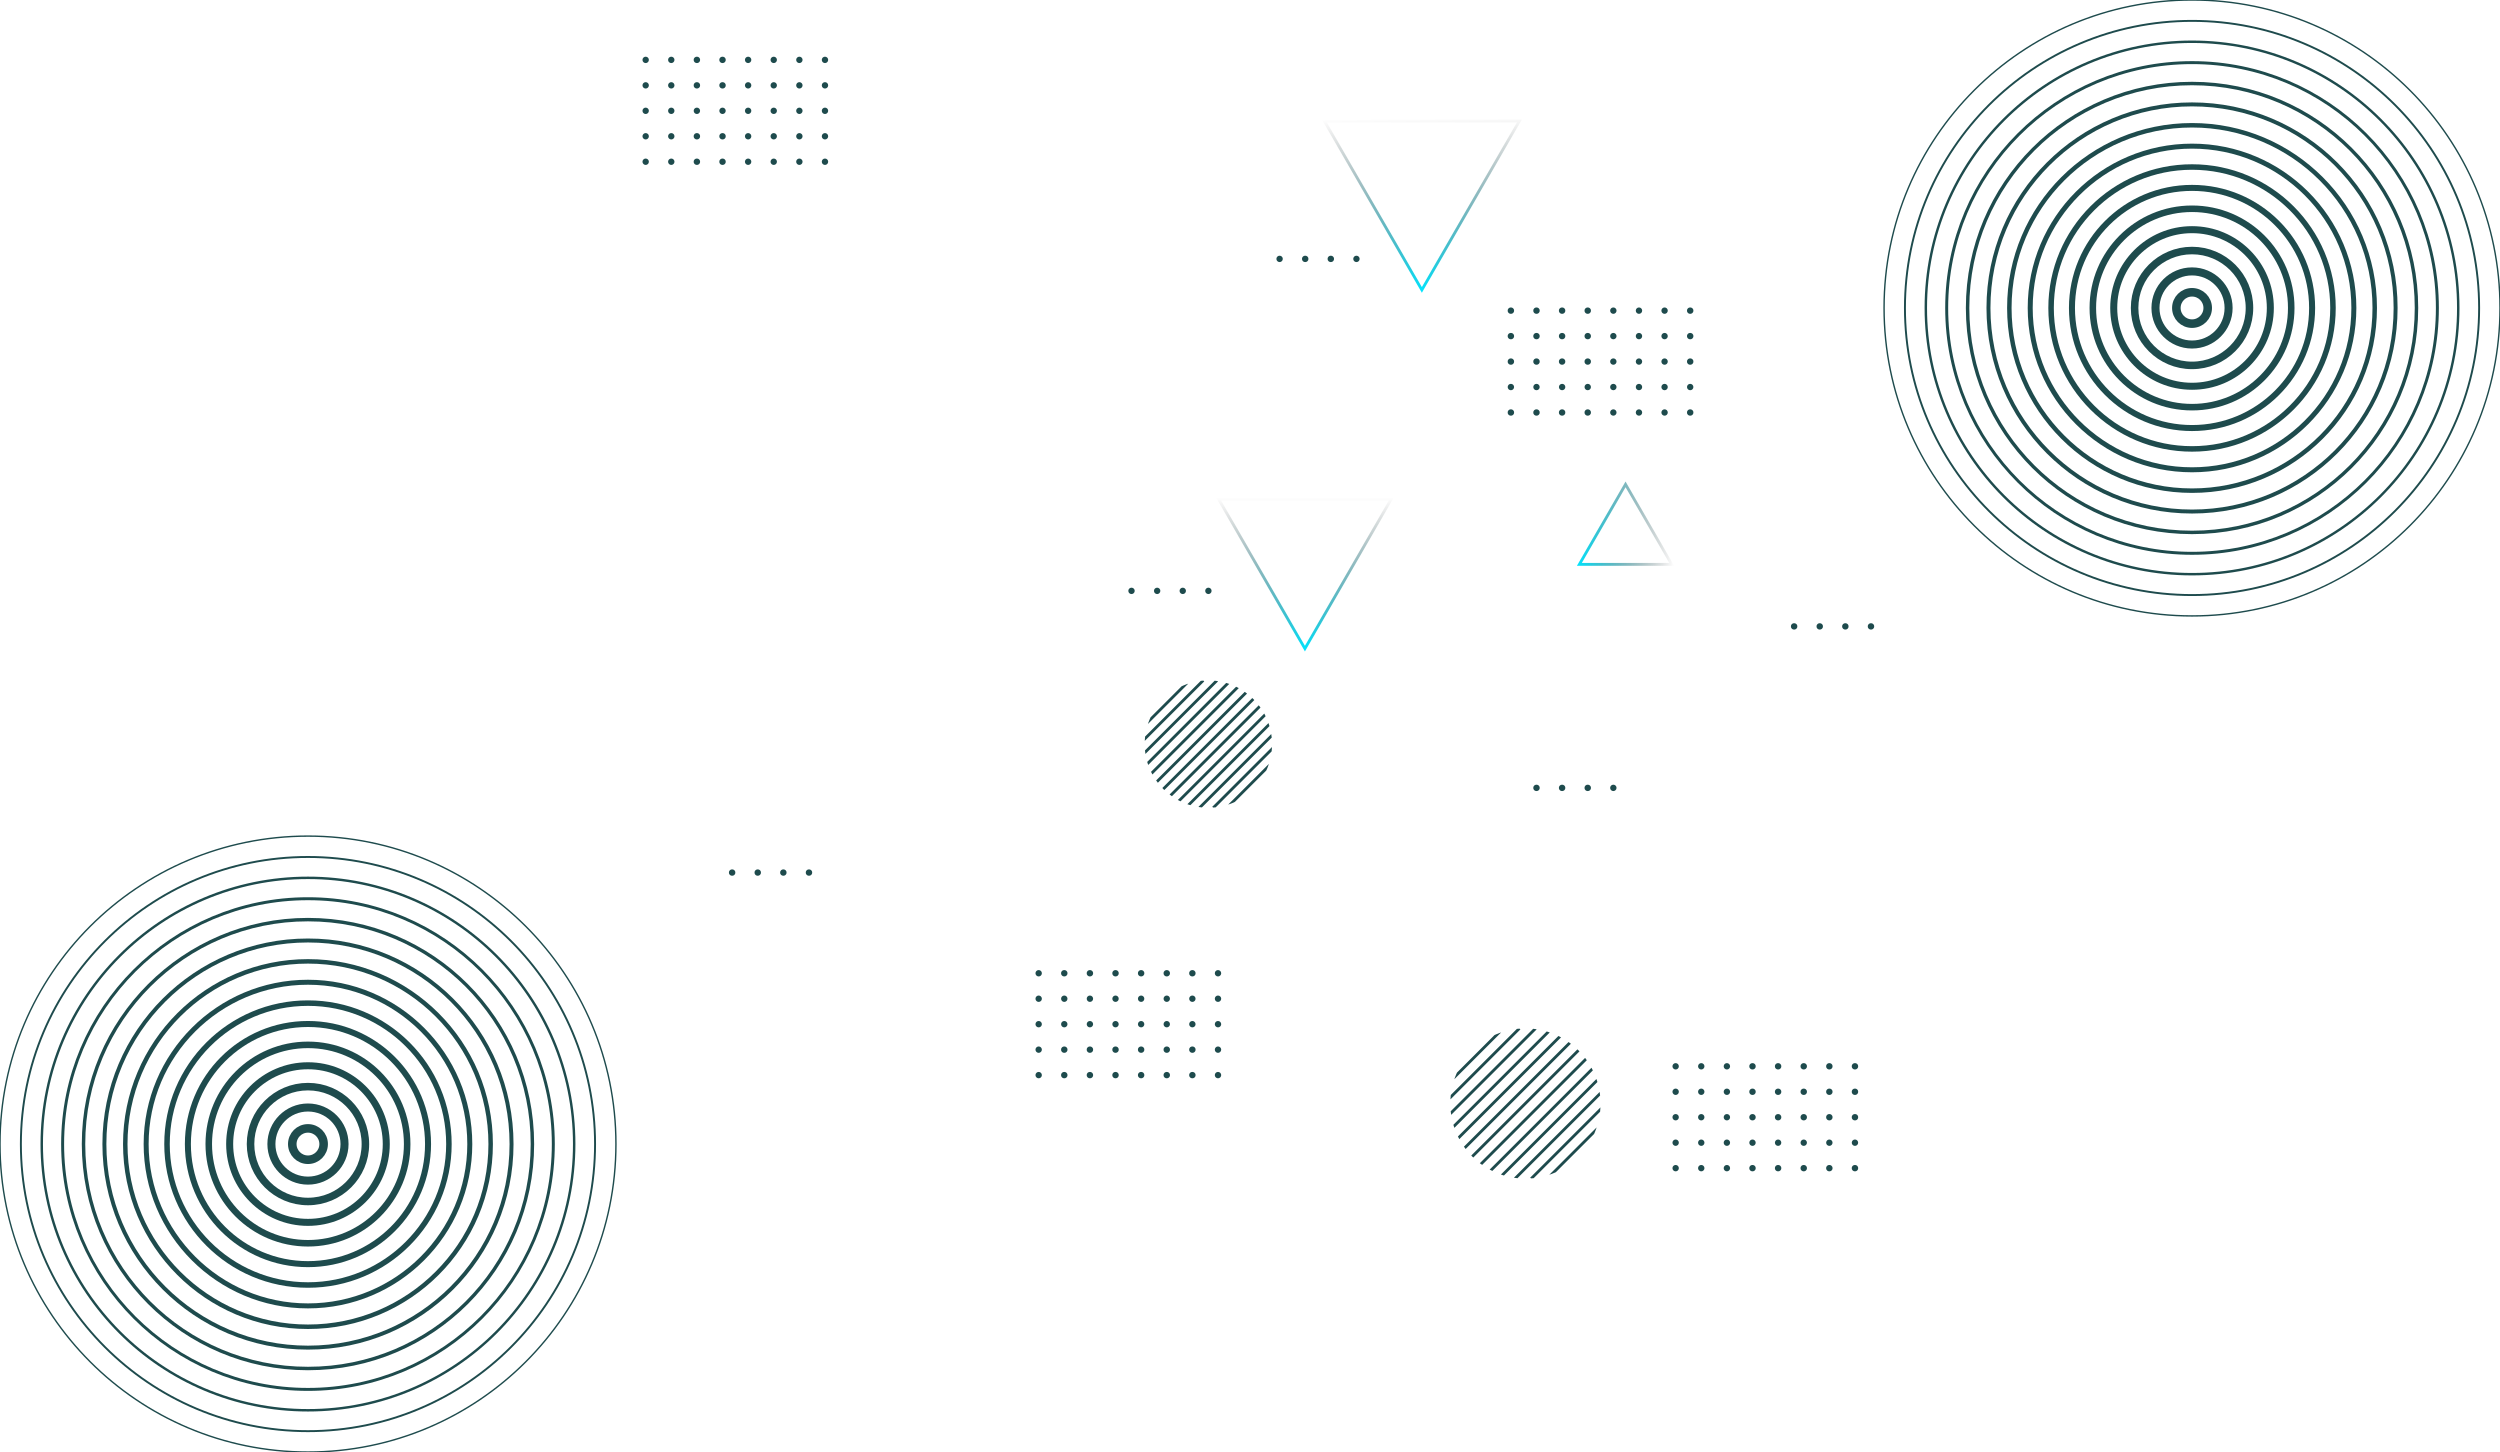 <?xml version="1.0" encoding="UTF-8"?>
<svg xmlns="http://www.w3.org/2000/svg" version="1.1" xmlns:xlink="http://www.w3.org/1999/xlink" viewBox="0 0 876.72 509.21">
  <defs>
    <style>
      .cls-1 {
        stroke-width: 1.75px;
      }

      .cls-1, .cls-2, .cls-3, .cls-4, .cls-5, .cls-6, .cls-7, .cls-8, .cls-9, .cls-10, .cls-11, .cls-12, .cls-13, .cls-14, .cls-15, .cls-16, .cls-17, .cls-18, .cls-19, .cls-20 {
        fill: none;
      }

      .cls-1, .cls-2, .cls-4, .cls-5, .cls-6, .cls-7, .cls-8, .cls-9, .cls-10, .cls-11, .cls-13, .cls-15, .cls-16, .cls-18, .cls-19, .cls-20 {
        stroke: #1e4b4d;
      }

      .cls-1, .cls-2, .cls-4, .cls-5, .cls-6, .cls-7, .cls-8, .cls-9, .cls-10, .cls-11, .cls-15, .cls-16, .cls-18, .cls-19, .cls-20 {
        stroke-linecap: round;
        stroke-linejoin: round;
      }

      .cls-21 {
        isolation: isolate;
      }

      .cls-2 {
        stroke-width: 2.46px;
      }

      .cls-3, .cls-22 {
        stroke-width: 0px;
      }

      .cls-23 {
        clip-path: url(#clippath-1);
      }

      .cls-4 {
        stroke-width: 1.57px;
      }

      .cls-5 {
        stroke-width: 3px;
      }

      .cls-6 {
        stroke-width: 1.04px;
      }

      .cls-7 {
        stroke-width: 2.29px;
      }

      .cls-8 {
        stroke-width: .86px;
      }

      .cls-24 {
        clip-path: url(#clippath);
      }

      .cls-9 {
        stroke-width: 1.39px;
      }

      .cls-10 {
        stroke-width: 2.64px;
      }

      .cls-11 {
        stroke-width: 2.82px;
      }

      .cls-12 {
        stroke: url(#linear-gradient);
      }

      .cls-12, .cls-13, .cls-14, .cls-17 {
        stroke-miterlimit: 10;
      }

      .cls-12, .cls-14, .cls-17 {
        mix-blend-mode: screen;
      }

      .cls-25 {
        mix-blend-mode: overlay;
      }

      .cls-14 {
        stroke: url(#linear-gradient-3);
      }

      .cls-15 {
        stroke-width: .5px;
      }

      .cls-16 {
        stroke-width: 1.93px;
      }

      .cls-17 {
        stroke: url(#linear-gradient-2);
      }

      .cls-22 {
        fill: #1e4b4d;
      }

      .cls-18 {
        stroke-width: 2.11px;
      }

      .cls-19 {
        stroke-width: 1.21px;
      }

      .cls-20 {
        stroke-width: .68px;
      }
    </style>
    <linearGradient id="linear-gradient" x1="499.95" y1="102.64" x2="498.62" y2="41.16" gradientUnits="userSpaceOnUse">
      <stop offset="0" stop-color="#00e5ff"/>
      <stop offset="1" stop-color="#000" stop-opacity="0"/>
    </linearGradient>
    <linearGradient id="linear-gradient-2" x1="553" y1="183.64" x2="587.12" y2="183.64" xlink:href="#linear-gradient"/>
    <linearGradient id="linear-gradient-3" x1="457.62" y1="228.46" x2="457.62" y2="174.48" xlink:href="#linear-gradient"/>
    <clipPath id="clippath">
      <circle id="SVGID" class="cls-3" cx="423.76" cy="260.94" r="22.33"/>
    </clipPath>
    <clipPath id="clippath-1">
      <circle id="SVGID-2" data-name="SVGID" class="cls-3" cx="534.95" cy="386.99" r="26.34"/>
    </clipPath>
  </defs>
  <g class="cls-21">
    <g id="OBJECTS">
      <g>
        <g class="cls-25">
          <circle class="cls-15" cx="768.72" cy="108" r="108"/>
          <circle class="cls-20" cx="768.72" cy="108" r="100.68"/>
          <circle class="cls-8" cx="768.72" cy="108" r="93.36"/>
          <circle class="cls-6" cx="768.72" cy="108" r="86.04"/>
          <circle class="cls-19" cx="768.72" cy="108" r="78.71"/>
          <circle class="cls-9" cx="768.72" cy="108" r="71.39"/>
          <circle class="cls-4" cx="768.72" cy="108" r="64.07"/>
          <circle class="cls-1" cx="768.72" cy="108" r="56.75"/>
          <circle class="cls-16" cx="768.72" cy="108" r="49.43"/>
          <circle class="cls-18" cx="768.72" cy="108" r="42.11"/>
          <circle class="cls-7" cx="768.72" cy="108" r="34.79"/>
          <circle class="cls-2" cx="768.72" cy="108" r="27.46"/>
          <circle class="cls-10" cx="768.72" cy="108" r="20.14"/>
          <circle class="cls-11" cx="768.72" cy="108" r="12.82"/>
          <circle class="cls-5" cx="768.72" cy="108" r="5.5"/>
        </g>
        <g class="cls-25">
          <circle class="cls-15" cx="108" cy="401.21" r="108"/>
          <circle class="cls-20" cx="108" cy="401.21" r="100.68"/>
          <circle class="cls-8" cx="108" cy="401.21" r="93.36"/>
          <circle class="cls-6" cx="108" cy="401.21" r="86.04"/>
          <circle class="cls-19" cx="108" cy="401.21" r="78.71"/>
          <circle class="cls-9" cx="108" cy="401.21" r="71.39"/>
          <circle class="cls-4" cx="108" cy="401.21" r="64.07"/>
          <circle class="cls-1" cx="108" cy="401.21" r="56.75"/>
          <circle class="cls-16" cx="108" cy="401.21" r="49.43"/>
          <circle class="cls-18" cx="108" cy="401.21" r="42.11"/>
          <circle class="cls-7" cx="108" cy="401.21" r="34.79"/>
          <circle class="cls-2" cx="108" cy="401.21" r="27.46"/>
          <circle class="cls-10" cx="108" cy="401.21" r="20.14"/>
          <circle class="cls-11" cx="108" cy="401.21" r="12.82"/>
          <circle class="cls-5" cx="108" cy="401.21" r="5.5"/>
        </g>
        <polygon class="cls-12" points="498.63 101.67 532.84 42.42 464.43 42.42 498.63 101.67"/>
        <polygon class="cls-17" points="570.06 169.86 553.87 197.91 586.26 197.91 570.06 169.86"/>
        <polygon class="cls-14" points="457.62 227.46 487.92 174.98 427.32 174.98 457.62 227.46"/>
        <g class="cls-25">
          <g>
            <path class="cls-22" d="M365.37,341.31c0,.62-.5,1.12-1.12,1.12s-1.12-.5-1.12-1.12.5-1.12,1.12-1.12,1.12.5,1.12,1.12Z"/>
            <circle class="cls-22" cx="373.23" cy="341.31" r="1.12"/>
            <circle class="cls-22" cx="382.22" cy="341.31" r="1.12"/>
            <circle class="cls-22" cx="391.2" cy="341.31" r="1.12"/>
            <circle class="cls-22" cx="400.18" cy="341.31" r="1.12"/>
            <circle class="cls-22" cx="409.17" cy="341.31" r="1.12"/>
            <circle class="cls-22" cx="418.15" cy="341.31" r="1.12"/>
            <path class="cls-22" d="M428.26,341.31c0,.62-.5,1.12-1.12,1.12s-1.12-.5-1.12-1.12.5-1.12,1.12-1.12,1.12.5,1.12,1.12Z"/>
            <path class="cls-22" d="M365.37,350.24c0,.62-.5,1.12-1.12,1.12s-1.12-.5-1.12-1.12.5-1.12,1.12-1.12,1.12.5,1.12,1.12Z"/>
            <path class="cls-22" d="M374.35,350.24c0,.62-.5,1.12-1.12,1.12s-1.12-.5-1.12-1.12.5-1.12,1.12-1.12,1.12.5,1.12,1.12Z"/>
            <path class="cls-22" d="M383.34,350.24c0,.62-.5,1.12-1.12,1.12s-1.12-.5-1.12-1.12.5-1.12,1.12-1.12,1.12.5,1.12,1.12Z"/>
            <path class="cls-22" d="M392.32,350.24c0,.62-.5,1.12-1.12,1.12s-1.12-.5-1.12-1.12.5-1.12,1.12-1.12,1.12.5,1.12,1.12Z"/>
            <path class="cls-22" d="M401.3,350.24c0,.62-.5,1.12-1.12,1.12s-1.12-.5-1.12-1.12.5-1.12,1.12-1.12,1.12.5,1.12,1.12Z"/>
            <path class="cls-22" d="M410.29,350.24c0,.62-.5,1.12-1.12,1.12s-1.12-.5-1.12-1.12.5-1.12,1.12-1.12,1.12.5,1.12,1.12Z"/>
            <path class="cls-22" d="M419.27,350.24c0,.62-.5,1.12-1.12,1.12s-1.12-.5-1.12-1.12.5-1.12,1.12-1.12,1.12.5,1.12,1.12Z"/>
            <path class="cls-22" d="M428.26,350.24c0,.62-.5,1.12-1.12,1.12s-1.12-.5-1.12-1.12.5-1.12,1.12-1.12,1.12.5,1.12,1.12Z"/>
            <path class="cls-22" d="M365.37,359.17c0,.62-.5,1.12-1.12,1.12s-1.12-.5-1.12-1.12.5-1.12,1.12-1.12,1.12.5,1.12,1.12Z"/>
            <path class="cls-22" d="M374.35,359.17c0,.62-.5,1.12-1.12,1.12s-1.12-.5-1.12-1.12.5-1.12,1.12-1.12,1.12.5,1.12,1.12Z"/>
            <path class="cls-22" d="M383.34,359.17c0,.62-.5,1.12-1.12,1.12s-1.12-.5-1.12-1.12.5-1.12,1.12-1.12,1.12.5,1.12,1.12Z"/>
            <path class="cls-22" d="M392.32,359.17c0,.62-.5,1.12-1.12,1.12s-1.12-.5-1.12-1.12.5-1.12,1.12-1.12,1.12.5,1.12,1.12Z"/>
            <path class="cls-22" d="M401.3,359.17c0,.62-.5,1.12-1.12,1.12s-1.12-.5-1.12-1.12.5-1.12,1.12-1.12,1.12.5,1.12,1.12Z"/>
            <path class="cls-22" d="M410.29,359.17c0,.62-.5,1.12-1.12,1.12s-1.12-.5-1.12-1.12.5-1.12,1.12-1.12,1.12.5,1.12,1.12Z"/>
            <path class="cls-22" d="M419.27,359.17c0,.62-.5,1.12-1.12,1.12s-1.12-.5-1.12-1.12.5-1.12,1.12-1.12,1.12.5,1.12,1.12Z"/>
            <path class="cls-22" d="M428.26,359.17c0,.62-.5,1.12-1.12,1.12s-1.12-.5-1.12-1.12.5-1.12,1.12-1.12,1.12.5,1.12,1.12Z"/>
            <path class="cls-22" d="M365.37,368.1c0,.62-.5,1.12-1.12,1.12s-1.12-.5-1.12-1.12.5-1.12,1.12-1.12,1.12.5,1.12,1.12Z"/>
            <circle class="cls-22" cx="373.23" cy="368.1" r="1.12"/>
            <circle class="cls-22" cx="382.22" cy="368.1" r="1.12"/>
            <circle class="cls-22" cx="391.2" cy="368.1" r="1.12"/>
            <circle class="cls-22" cx="400.18" cy="368.1" r="1.12"/>
            <circle class="cls-22" cx="409.17" cy="368.1" r="1.12"/>
            <circle class="cls-22" cx="418.15" cy="368.1" r="1.12"/>
            <path class="cls-22" d="M428.26,368.1c0,.62-.5,1.12-1.12,1.12s-1.12-.5-1.12-1.12.5-1.12,1.12-1.12,1.12.5,1.12,1.12Z"/>
            <path class="cls-22" d="M365.37,377.03c0,.62-.5,1.12-1.12,1.12s-1.12-.5-1.12-1.12.5-1.12,1.12-1.12,1.12.5,1.12,1.12Z"/>
            <circle class="cls-22" cx="373.23" cy="377.03" r="1.12"/>
            <circle class="cls-22" cx="382.22" cy="377.03" r="1.12"/>
            <circle class="cls-22" cx="391.2" cy="377.03" r="1.12"/>
            <circle class="cls-22" cx="400.18" cy="377.03" r="1.12"/>
            <circle class="cls-22" cx="409.17" cy="377.03" r="1.12"/>
            <circle class="cls-22" cx="418.15" cy="377.03" r="1.12"/>
            <path class="cls-22" d="M428.26,377.03c0,.62-.5,1.12-1.12,1.12s-1.12-.5-1.12-1.12.5-1.12,1.12-1.12,1.12.5,1.12,1.12Z"/>
          </g>
          <g>
            <path class="cls-22" d="M397.93,207.21c0,.62-.5,1.12-1.12,1.12s-1.12-.5-1.12-1.12.5-1.12,1.12-1.12,1.12.5,1.12,1.12Z"/>
            <path class="cls-22" d="M406.92,207.21c0,.62-.5,1.12-1.12,1.12s-1.12-.5-1.12-1.12.5-1.12,1.12-1.12,1.12.5,1.12,1.12Z"/>
            <path class="cls-22" d="M415.9,207.21c0,.62-.5,1.12-1.12,1.12s-1.12-.5-1.12-1.12.5-1.12,1.12-1.12,1.12.5,1.12,1.12Z"/>
            <path class="cls-22" d="M424.89,207.21c0,.62-.5,1.12-1.12,1.12s-1.12-.5-1.12-1.12.5-1.12,1.12-1.12,1.12.5,1.12,1.12Z"/>
          </g>
          <g>
            <circle class="cls-22" cx="538.83" cy="276.3" r="1.12"/>
            <circle class="cls-22" cx="547.81" cy="276.3" r="1.12"/>
            <circle class="cls-22" cx="556.8" cy="276.3" r="1.12"/>
            <path class="cls-22" d="M566.9,276.3c0,.62-.5,1.12-1.12,1.12s-1.12-.5-1.12-1.12.5-1.12,1.12-1.12,1.12.5,1.12,1.12Z"/>
          </g>
          <g>
            <circle class="cls-22" cx="256.75" cy="306" r="1.12"/>
            <circle class="cls-22" cx="265.73" cy="306" r="1.12"/>
            <circle class="cls-22" cx="274.71" cy="306" r="1.12"/>
            <circle class="cls-22" cx="283.7" cy="306" r="1.12"/>
          </g>
          <g>
            <path class="cls-22" d="M449.86,90.79c0,.62-.5,1.12-1.12,1.12s-1.12-.5-1.12-1.12.5-1.12,1.12-1.12,1.12.5,1.12,1.12Z"/>
            <circle class="cls-22" cx="457.72" cy="90.79" r="1.12"/>
            <circle class="cls-22" cx="466.7" cy="90.79" r="1.12"/>
            <path class="cls-22" d="M476.81,90.79c0,.62-.5,1.12-1.12,1.12s-1.12-.5-1.12-1.12.5-1.12,1.12-1.12,1.12.5,1.12,1.12Z"/>
          </g>
          <g>
            <circle class="cls-22" cx="629.18" cy="219.67" r="1.12"/>
            <circle class="cls-22" cx="638.16" cy="219.67" r="1.12"/>
            <circle class="cls-22" cx="647.14" cy="219.67" r="1.12"/>
            <circle class="cls-22" cx="656.13" cy="219.67" r="1.12"/>
          </g>
          <g>
            <circle class="cls-22" cx="529.85" cy="108.94" r="1.12"/>
            <circle class="cls-22" cx="538.83" cy="108.94" r="1.12"/>
            <circle class="cls-22" cx="547.81" cy="108.94" r="1.12"/>
            <circle class="cls-22" cx="556.8" cy="108.94" r="1.12"/>
            <path class="cls-22" d="M566.9,108.94c0,.62-.5,1.12-1.12,1.12s-1.12-.5-1.12-1.12.5-1.12,1.12-1.12,1.12.5,1.12,1.12Z"/>
            <path class="cls-22" d="M575.89,108.94c0,.62-.5,1.12-1.12,1.12s-1.12-.5-1.12-1.12.5-1.12,1.12-1.12,1.12.5,1.12,1.12Z"/>
            <path class="cls-22" d="M584.87,108.94c0,.62-.5,1.12-1.12,1.12s-1.12-.5-1.12-1.12.5-1.12,1.12-1.12,1.12.5,1.12,1.12Z"/>
            <circle class="cls-22" cx="592.73" cy="108.94" r="1.12"/>
            <circle class="cls-22" cx="529.85" cy="117.87" r="1.12"/>
            <circle class="cls-22" cx="538.83" cy="117.87" r="1.12"/>
            <circle class="cls-22" cx="547.81" cy="117.87" r="1.12"/>
            <circle class="cls-22" cx="556.8" cy="117.87" r="1.12"/>
            <path class="cls-22" d="M566.9,117.87c0,.62-.5,1.12-1.12,1.12s-1.12-.5-1.12-1.12.5-1.12,1.12-1.12,1.12.5,1.12,1.12Z"/>
            <path class="cls-22" d="M575.89,117.87c0,.62-.5,1.12-1.12,1.12s-1.12-.5-1.12-1.12.5-1.12,1.12-1.12,1.12.5,1.12,1.12Z"/>
            <path class="cls-22" d="M584.87,117.87c0,.62-.5,1.12-1.12,1.12s-1.12-.5-1.12-1.12.5-1.12,1.12-1.12,1.12.5,1.12,1.12Z"/>
            <circle class="cls-22" cx="592.73" cy="117.87" r="1.12"/>
            <circle class="cls-22" cx="529.85" cy="126.8" r="1.12"/>
            <circle class="cls-22" cx="538.83" cy="126.8" r="1.12"/>
            <circle class="cls-22" cx="547.81" cy="126.8" r="1.12"/>
            <circle class="cls-22" cx="556.8" cy="126.8" r="1.12"/>
            <path class="cls-22" d="M566.9,126.8c0,.62-.5,1.12-1.12,1.12s-1.12-.5-1.12-1.12.5-1.12,1.12-1.12,1.12.5,1.12,1.12Z"/>
            <path class="cls-22" d="M575.89,126.8c0,.62-.5,1.12-1.12,1.12s-1.12-.5-1.12-1.12.5-1.12,1.12-1.12,1.12.5,1.12,1.12Z"/>
            <path class="cls-22" d="M584.87,126.8c0,.62-.5,1.12-1.12,1.12s-1.12-.5-1.12-1.12.5-1.12,1.12-1.12,1.12.5,1.12,1.12Z"/>
            <circle class="cls-22" cx="592.73" cy="126.8" r="1.12"/>
            <path class="cls-22" d="M530.97,135.73c0,.62-.5,1.12-1.12,1.12s-1.12-.5-1.12-1.12.5-1.12,1.12-1.12,1.12.5,1.12,1.12Z"/>
            <path class="cls-22" d="M539.95,135.73c0,.62-.5,1.12-1.12,1.12s-1.12-.5-1.12-1.12.5-1.12,1.12-1.12,1.12.5,1.12,1.12Z"/>
            <path class="cls-22" d="M548.94,135.73c0,.62-.5,1.12-1.12,1.12s-1.12-.5-1.12-1.12.5-1.12,1.12-1.12,1.12.5,1.12,1.12Z"/>
            <path class="cls-22" d="M557.92,135.73c0,.62-.5,1.12-1.12,1.12s-1.12-.5-1.12-1.12.5-1.12,1.12-1.12,1.12.5,1.12,1.12Z"/>
            <path class="cls-22" d="M566.9,135.73c0,.62-.5,1.12-1.12,1.12s-1.12-.5-1.12-1.12.5-1.12,1.12-1.12,1.12.5,1.12,1.12Z"/>
            <path class="cls-22" d="M575.89,135.73c0,.62-.5,1.12-1.12,1.12s-1.12-.5-1.12-1.12.5-1.12,1.12-1.12,1.12.5,1.12,1.12Z"/>
            <path class="cls-22" d="M584.87,135.73c0,.62-.5,1.12-1.12,1.12s-1.12-.5-1.12-1.12.5-1.12,1.12-1.12,1.12.5,1.12,1.12Z"/>
            <path class="cls-22" d="M593.85,135.73c0,.62-.5,1.12-1.12,1.12s-1.12-.5-1.12-1.12.5-1.12,1.12-1.12,1.12.5,1.12,1.12Z"/>
            <circle class="cls-22" cx="529.85" cy="144.66" r="1.12"/>
            <circle class="cls-22" cx="538.83" cy="144.66" r="1.12"/>
            <circle class="cls-22" cx="547.81" cy="144.66" r="1.12"/>
            <circle class="cls-22" cx="556.8" cy="144.66" r="1.12"/>
            <path class="cls-22" d="M566.9,144.66c0,.62-.5,1.12-1.12,1.12s-1.12-.5-1.12-1.12.5-1.12,1.12-1.12,1.12.5,1.12,1.12Z"/>
            <path class="cls-22" d="M575.89,144.66c0,.62-.5,1.12-1.12,1.12s-1.12-.5-1.12-1.12.5-1.12,1.12-1.12,1.12.5,1.12,1.12Z"/>
            <path class="cls-22" d="M584.87,144.66c0,.62-.5,1.12-1.12,1.12s-1.12-.5-1.12-1.12.5-1.12,1.12-1.12,1.12.5,1.12,1.12Z"/>
            <circle class="cls-22" cx="592.73" cy="144.66" r="1.12"/>
          </g>
          <g>
            <path class="cls-22" d="M227.55,21c0,.62-.5,1.12-1.12,1.12s-1.12-.5-1.12-1.12.5-1.12,1.12-1.12,1.12.5,1.12,1.12Z"/>
            <path class="cls-22" d="M236.53,21c0,.62-.5,1.12-1.12,1.12s-1.12-.5-1.12-1.12.5-1.12,1.12-1.12,1.12.5,1.12,1.12Z"/>
            <circle class="cls-22" cx="244.39" cy="21" r="1.12"/>
            <circle class="cls-22" cx="253.38" cy="21" r="1.12"/>
            <path class="cls-22" d="M263.48,21c0,.62-.5,1.12-1.12,1.12s-1.12-.5-1.12-1.12.5-1.12,1.12-1.12,1.12.5,1.12,1.12Z"/>
            <path class="cls-22" d="M272.46,21c0,.62-.5,1.12-1.12,1.12s-1.12-.5-1.12-1.12.5-1.12,1.12-1.12,1.12.5,1.12,1.12Z"/>
            <path class="cls-22" d="M281.45,21c0,.62-.5,1.12-1.12,1.12s-1.12-.5-1.12-1.12.5-1.12,1.12-1.12,1.12.5,1.12,1.12Z"/>
            <path class="cls-22" d="M290.43,21c0,.62-.5,1.12-1.12,1.12s-1.12-.5-1.12-1.12.5-1.12,1.12-1.12,1.12.5,1.12,1.12Z"/>
            <path class="cls-22" d="M227.55,29.93c0,.62-.5,1.12-1.12,1.12s-1.12-.5-1.12-1.12.5-1.12,1.12-1.12,1.12.5,1.12,1.12Z"/>
            <path class="cls-22" d="M236.53,29.93c0,.62-.5,1.12-1.12,1.12s-1.12-.5-1.12-1.12.5-1.12,1.12-1.12,1.12.5,1.12,1.12Z"/>
            <circle class="cls-22" cx="244.39" cy="29.93" r="1.12"/>
            <circle class="cls-22" cx="253.38" cy="29.93" r="1.12"/>
            <path class="cls-22" d="M263.48,29.93c0,.62-.5,1.12-1.12,1.12s-1.12-.5-1.12-1.12.5-1.12,1.12-1.12,1.12.5,1.12,1.12Z"/>
            <path class="cls-22" d="M272.46,29.93c0,.62-.5,1.12-1.12,1.12s-1.12-.5-1.12-1.12.5-1.12,1.12-1.12,1.12.5,1.12,1.12Z"/>
            <path class="cls-22" d="M281.45,29.93c0,.62-.5,1.12-1.12,1.12s-1.12-.5-1.12-1.12.5-1.12,1.12-1.12,1.12.5,1.12,1.12Z"/>
            <path class="cls-22" d="M290.43,29.93c0,.62-.5,1.12-1.12,1.12s-1.12-.5-1.12-1.12.5-1.12,1.12-1.12,1.12.5,1.12,1.12Z"/>
            <path class="cls-22" d="M227.55,38.86c0,.62-.5,1.12-1.12,1.12s-1.12-.5-1.12-1.12.5-1.12,1.12-1.12,1.12.5,1.12,1.12Z"/>
            <path class="cls-22" d="M236.53,38.86c0,.62-.5,1.12-1.12,1.12s-1.12-.5-1.12-1.12.5-1.12,1.12-1.12,1.12.5,1.12,1.12Z"/>
            <path class="cls-22" d="M245.51,38.86c0,.62-.5,1.12-1.12,1.12s-1.12-.5-1.12-1.12.5-1.12,1.12-1.12,1.12.5,1.12,1.12Z"/>
            <path class="cls-22" d="M254.5,38.86c0,.62-.5,1.12-1.12,1.12s-1.12-.5-1.12-1.12.5-1.12,1.12-1.12,1.12.5,1.12,1.12Z"/>
            <path class="cls-22" d="M263.48,38.86c0,.62-.5,1.12-1.12,1.12s-1.12-.5-1.12-1.12.5-1.12,1.12-1.12,1.12.5,1.12,1.12Z"/>
            <path class="cls-22" d="M272.46,38.86c0,.62-.5,1.12-1.12,1.12s-1.12-.5-1.12-1.12.5-1.12,1.12-1.12,1.12.5,1.12,1.12Z"/>
            <path class="cls-22" d="M281.45,38.86c0,.62-.5,1.12-1.12,1.12s-1.12-.5-1.12-1.12.5-1.12,1.12-1.12,1.12.5,1.12,1.12Z"/>
            <path class="cls-22" d="M290.43,38.86c0,.62-.5,1.12-1.12,1.12s-1.12-.5-1.12-1.12.5-1.12,1.12-1.12,1.12.5,1.12,1.12Z"/>
            <path class="cls-22" d="M227.55,47.79c0,.62-.5,1.12-1.12,1.12s-1.12-.5-1.12-1.12.5-1.12,1.12-1.12,1.12.5,1.12,1.12Z"/>
            <path class="cls-22" d="M236.53,47.79c0,.62-.5,1.12-1.12,1.12s-1.12-.5-1.12-1.12.5-1.12,1.12-1.12,1.12.5,1.12,1.12Z"/>
            <circle class="cls-22" cx="244.39" cy="47.79" r="1.12"/>
            <circle class="cls-22" cx="253.38" cy="47.79" r="1.12"/>
            <path class="cls-22" d="M263.48,47.79c0,.62-.5,1.12-1.12,1.12s-1.12-.5-1.12-1.12.5-1.12,1.12-1.12,1.12.5,1.12,1.12Z"/>
            <path class="cls-22" d="M272.46,47.79c0,.62-.5,1.12-1.12,1.12s-1.12-.5-1.12-1.12.5-1.12,1.12-1.12,1.12.5,1.12,1.12Z"/>
            <path class="cls-22" d="M281.45,47.79c0,.62-.5,1.12-1.12,1.12s-1.12-.5-1.12-1.12.5-1.12,1.12-1.12,1.12.5,1.12,1.12Z"/>
            <path class="cls-22" d="M290.43,47.79c0,.62-.5,1.12-1.12,1.12s-1.12-.5-1.12-1.12.5-1.12,1.12-1.12,1.12.5,1.12,1.12Z"/>
            <path class="cls-22" d="M227.55,56.72c0,.62-.5,1.12-1.12,1.12s-1.12-.5-1.12-1.12.5-1.12,1.12-1.12,1.12.5,1.12,1.12Z"/>
            <path class="cls-22" d="M236.53,56.72c0,.62-.5,1.12-1.12,1.12s-1.12-.5-1.12-1.12.5-1.12,1.12-1.12,1.12.5,1.12,1.12Z"/>
            <circle class="cls-22" cx="244.39" cy="56.72" r="1.12"/>
            <circle class="cls-22" cx="253.38" cy="56.72" r="1.12"/>
            <path class="cls-22" d="M263.48,56.72c0,.62-.5,1.12-1.12,1.12s-1.12-.5-1.12-1.12.5-1.12,1.12-1.12,1.12.5,1.12,1.12Z"/>
            <path class="cls-22" d="M272.46,56.72c0,.62-.5,1.12-1.12,1.12s-1.12-.5-1.12-1.12.5-1.12,1.12-1.12,1.12.5,1.12,1.12Z"/>
            <path class="cls-22" d="M281.45,56.72c0,.62-.5,1.12-1.12,1.12s-1.12-.5-1.12-1.12.5-1.12,1.12-1.12,1.12.5,1.12,1.12Z"/>
            <path class="cls-22" d="M290.43,56.72c0,.62-.5,1.12-1.12,1.12s-1.12-.5-1.12-1.12.5-1.12,1.12-1.12,1.12.5,1.12,1.12Z"/>
          </g>
          <g>
            <path class="cls-22" d="M588.75,373.94c0,.62-.5,1.12-1.12,1.12s-1.12-.5-1.12-1.12.5-1.12,1.12-1.12,1.12.5,1.12,1.12Z"/>
            <path class="cls-22" d="M597.73,373.94c0,.62-.5,1.12-1.12,1.12s-1.12-.5-1.12-1.12.5-1.12,1.12-1.12,1.12.5,1.12,1.12Z"/>
            <path class="cls-22" d="M606.72,373.94c0,.62-.5,1.12-1.12,1.12s-1.12-.5-1.12-1.12.5-1.12,1.12-1.12,1.12.5,1.12,1.12Z"/>
            <circle class="cls-22" cx="614.58" cy="373.94" r="1.12"/>
            <circle class="cls-22" cx="623.56" cy="373.94" r="1.12"/>
            <circle class="cls-22" cx="632.55" cy="373.94" r="1.12"/>
            <circle class="cls-22" cx="641.53" cy="373.94" r="1.12"/>
            <circle class="cls-22" cx="650.51" cy="373.94" r="1.12"/>
            <path class="cls-22" d="M588.75,382.87c0,.62-.5,1.12-1.12,1.12s-1.12-.5-1.12-1.12.5-1.12,1.12-1.12,1.12.5,1.12,1.12Z"/>
            <path class="cls-22" d="M597.73,382.87c0,.62-.5,1.12-1.12,1.12s-1.12-.5-1.12-1.12.5-1.12,1.12-1.12,1.12.5,1.12,1.12Z"/>
            <path class="cls-22" d="M606.72,382.87c0,.62-.5,1.12-1.12,1.12s-1.12-.5-1.12-1.12.5-1.12,1.12-1.12,1.12.5,1.12,1.12Z"/>
            <circle class="cls-22" cx="614.58" cy="382.87" r="1.12"/>
            <circle class="cls-22" cx="623.56" cy="382.87" r="1.12"/>
            <circle class="cls-22" cx="632.55" cy="382.87" r="1.12"/>
            <circle class="cls-22" cx="641.53" cy="382.87" r="1.12"/>
            <circle class="cls-22" cx="650.51" cy="382.87" r="1.12"/>
            <path class="cls-22" d="M588.75,391.8c0,.62-.5,1.12-1.12,1.12s-1.12-.5-1.12-1.12.5-1.12,1.12-1.12,1.12.5,1.12,1.12Z"/>
            <path class="cls-22" d="M597.73,391.8c0,.62-.5,1.12-1.12,1.12s-1.12-.5-1.12-1.12.5-1.12,1.12-1.12,1.12.5,1.12,1.12Z"/>
            <path class="cls-22" d="M606.72,391.8c0,.62-.5,1.12-1.12,1.12s-1.12-.5-1.12-1.12.5-1.12,1.12-1.12,1.12.5,1.12,1.12Z"/>
            <circle class="cls-22" cx="614.58" cy="391.8" r="1.12"/>
            <circle class="cls-22" cx="623.56" cy="391.8" r="1.12"/>
            <circle class="cls-22" cx="632.55" cy="391.8" r="1.12"/>
            <circle class="cls-22" cx="641.53" cy="391.8" r="1.12"/>
            <circle class="cls-22" cx="650.51" cy="391.8" r="1.12"/>
            <path class="cls-22" d="M588.75,400.73c0,.62-.5,1.12-1.12,1.12s-1.12-.5-1.12-1.12.5-1.12,1.12-1.12,1.12.5,1.12,1.12Z"/>
            <path class="cls-22" d="M597.73,400.73c0,.62-.5,1.12-1.12,1.12s-1.12-.5-1.12-1.12.5-1.12,1.12-1.12,1.12.5,1.12,1.12Z"/>
            <path class="cls-22" d="M606.72,400.73c0,.62-.5,1.12-1.12,1.12s-1.12-.5-1.12-1.12.5-1.12,1.12-1.12,1.12.5,1.12,1.12Z"/>
            <path class="cls-22" d="M615.7,400.73c0,.62-.5,1.12-1.12,1.12s-1.12-.5-1.12-1.12.5-1.12,1.12-1.12,1.12.5,1.12,1.12Z"/>
            <path class="cls-22" d="M624.68,400.73c0,.62-.5,1.12-1.12,1.12s-1.12-.5-1.12-1.12.5-1.12,1.12-1.12,1.12.5,1.12,1.12Z"/>
            <path class="cls-22" d="M633.67,400.73c0,.62-.5,1.12-1.12,1.12s-1.12-.5-1.12-1.12.5-1.12,1.12-1.12,1.12.5,1.12,1.12Z"/>
            <path class="cls-22" d="M642.65,400.73c0,.62-.5,1.12-1.12,1.12s-1.12-.5-1.12-1.12.5-1.12,1.12-1.12,1.12.5,1.12,1.12Z"/>
            <path class="cls-22" d="M651.63,400.73c0,.62-.5,1.12-1.12,1.12s-1.12-.5-1.12-1.12.5-1.12,1.12-1.12,1.12.5,1.12,1.12Z"/>
            <path class="cls-22" d="M588.75,409.66c0,.62-.5,1.12-1.12,1.12s-1.12-.5-1.12-1.12.5-1.12,1.12-1.12,1.12.5,1.12,1.12Z"/>
            <path class="cls-22" d="M597.73,409.66c0,.62-.5,1.12-1.12,1.12s-1.12-.5-1.12-1.12.5-1.12,1.12-1.12,1.12.5,1.12,1.12Z"/>
            <path class="cls-22" d="M606.72,409.66c0,.62-.5,1.12-1.12,1.12s-1.12-.5-1.12-1.12.5-1.12,1.12-1.12,1.12.5,1.12,1.12Z"/>
            <circle class="cls-22" cx="614.58" cy="409.66" r="1.12"/>
            <circle class="cls-22" cx="623.56" cy="409.66" r="1.12"/>
            <circle class="cls-22" cx="632.55" cy="409.66" r="1.12"/>
            <circle class="cls-22" cx="641.53" cy="409.66" r="1.12"/>
            <circle class="cls-22" cx="650.51" cy="409.66" r="1.12"/>
          </g>
        </g>
        <g class="cls-24">
          <g>
            <line class="cls-13" x1="358.03" y1="283.27" x2="402.69" y2="238.61"/>
            <line class="cls-13" x1="362.85" y1="283.27" x2="407.51" y2="238.61"/>
            <line class="cls-13" x1="367.66" y1="283.27" x2="412.33" y2="238.61"/>
            <line class="cls-13" x1="372.48" y1="283.27" x2="417.14" y2="238.61"/>
            <line class="cls-13" x1="377.3" y1="283.27" x2="421.96" y2="238.61"/>
            <line class="cls-13" x1="382.12" y1="283.27" x2="426.78" y2="238.61"/>
            <line class="cls-13" x1="386.94" y1="283.27" x2="431.6" y2="238.61"/>
            <line class="cls-13" x1="391.76" y1="283.27" x2="436.42" y2="238.61"/>
            <line class="cls-13" x1="396.57" y1="283.27" x2="441.24" y2="238.61"/>
            <line class="cls-13" x1="401.39" y1="283.27" x2="446.05" y2="238.61"/>
            <line class="cls-13" x1="406.21" y1="283.27" x2="450.87" y2="238.61"/>
            <line class="cls-13" x1="411.03" y1="283.27" x2="455.69" y2="238.61"/>
            <line class="cls-13" x1="415.85" y1="283.27" x2="460.51" y2="238.61"/>
            <line class="cls-13" x1="420.67" y1="283.27" x2="465.33" y2="238.61"/>
            <line class="cls-13" x1="425.48" y1="283.27" x2="470.15" y2="238.61"/>
            <line class="cls-13" x1="430.3" y1="283.27" x2="474.96" y2="238.61"/>
            <line class="cls-13" x1="435.12" y1="283.27" x2="479.78" y2="238.61"/>
            <line class="cls-13" x1="439.94" y1="283.27" x2="484.6" y2="238.61"/>
            <line class="cls-13" x1="444.76" y1="283.27" x2="489.42" y2="238.61"/>
          </g>
        </g>
        <g class="cls-25">
          <g class="cls-23">
            <g>
              <line class="cls-13" x1="457.42" y1="413.33" x2="510.09" y2="360.65"/>
              <line class="cls-13" x1="463.1" y1="413.33" x2="515.78" y2="360.65"/>
              <line class="cls-13" x1="468.78" y1="413.33" x2="521.46" y2="360.65"/>
              <line class="cls-13" x1="474.47" y1="413.33" x2="527.14" y2="360.65"/>
              <line class="cls-13" x1="480.15" y1="413.33" x2="532.83" y2="360.65"/>
              <line class="cls-13" x1="485.83" y1="413.33" x2="538.51" y2="360.65"/>
              <line class="cls-13" x1="491.52" y1="413.33" x2="544.19" y2="360.65"/>
              <line class="cls-13" x1="497.2" y1="413.33" x2="549.88" y2="360.65"/>
              <line class="cls-13" x1="502.88" y1="413.33" x2="555.56" y2="360.65"/>
              <line class="cls-13" x1="508.56" y1="413.33" x2="561.24" y2="360.65"/>
              <line class="cls-13" x1="514.25" y1="413.33" x2="566.92" y2="360.65"/>
              <line class="cls-13" x1="519.93" y1="413.33" x2="572.61" y2="360.65"/>
              <line class="cls-13" x1="525.61" y1="413.33" x2="578.29" y2="360.65"/>
              <line class="cls-13" x1="531.3" y1="413.33" x2="583.97" y2="360.65"/>
              <line class="cls-13" x1="536.98" y1="413.33" x2="589.66" y2="360.65"/>
              <line class="cls-13" x1="542.66" y1="413.33" x2="595.34" y2="360.65"/>
              <line class="cls-13" x1="548.34" y1="413.33" x2="601.02" y2="360.65"/>
              <line class="cls-13" x1="554.03" y1="413.33" x2="606.7" y2="360.65"/>
              <line class="cls-13" x1="559.71" y1="413.33" x2="612.39" y2="360.65"/>
            </g>
          </g>
        </g>
      </g>
    </g>
  </g>
</svg>